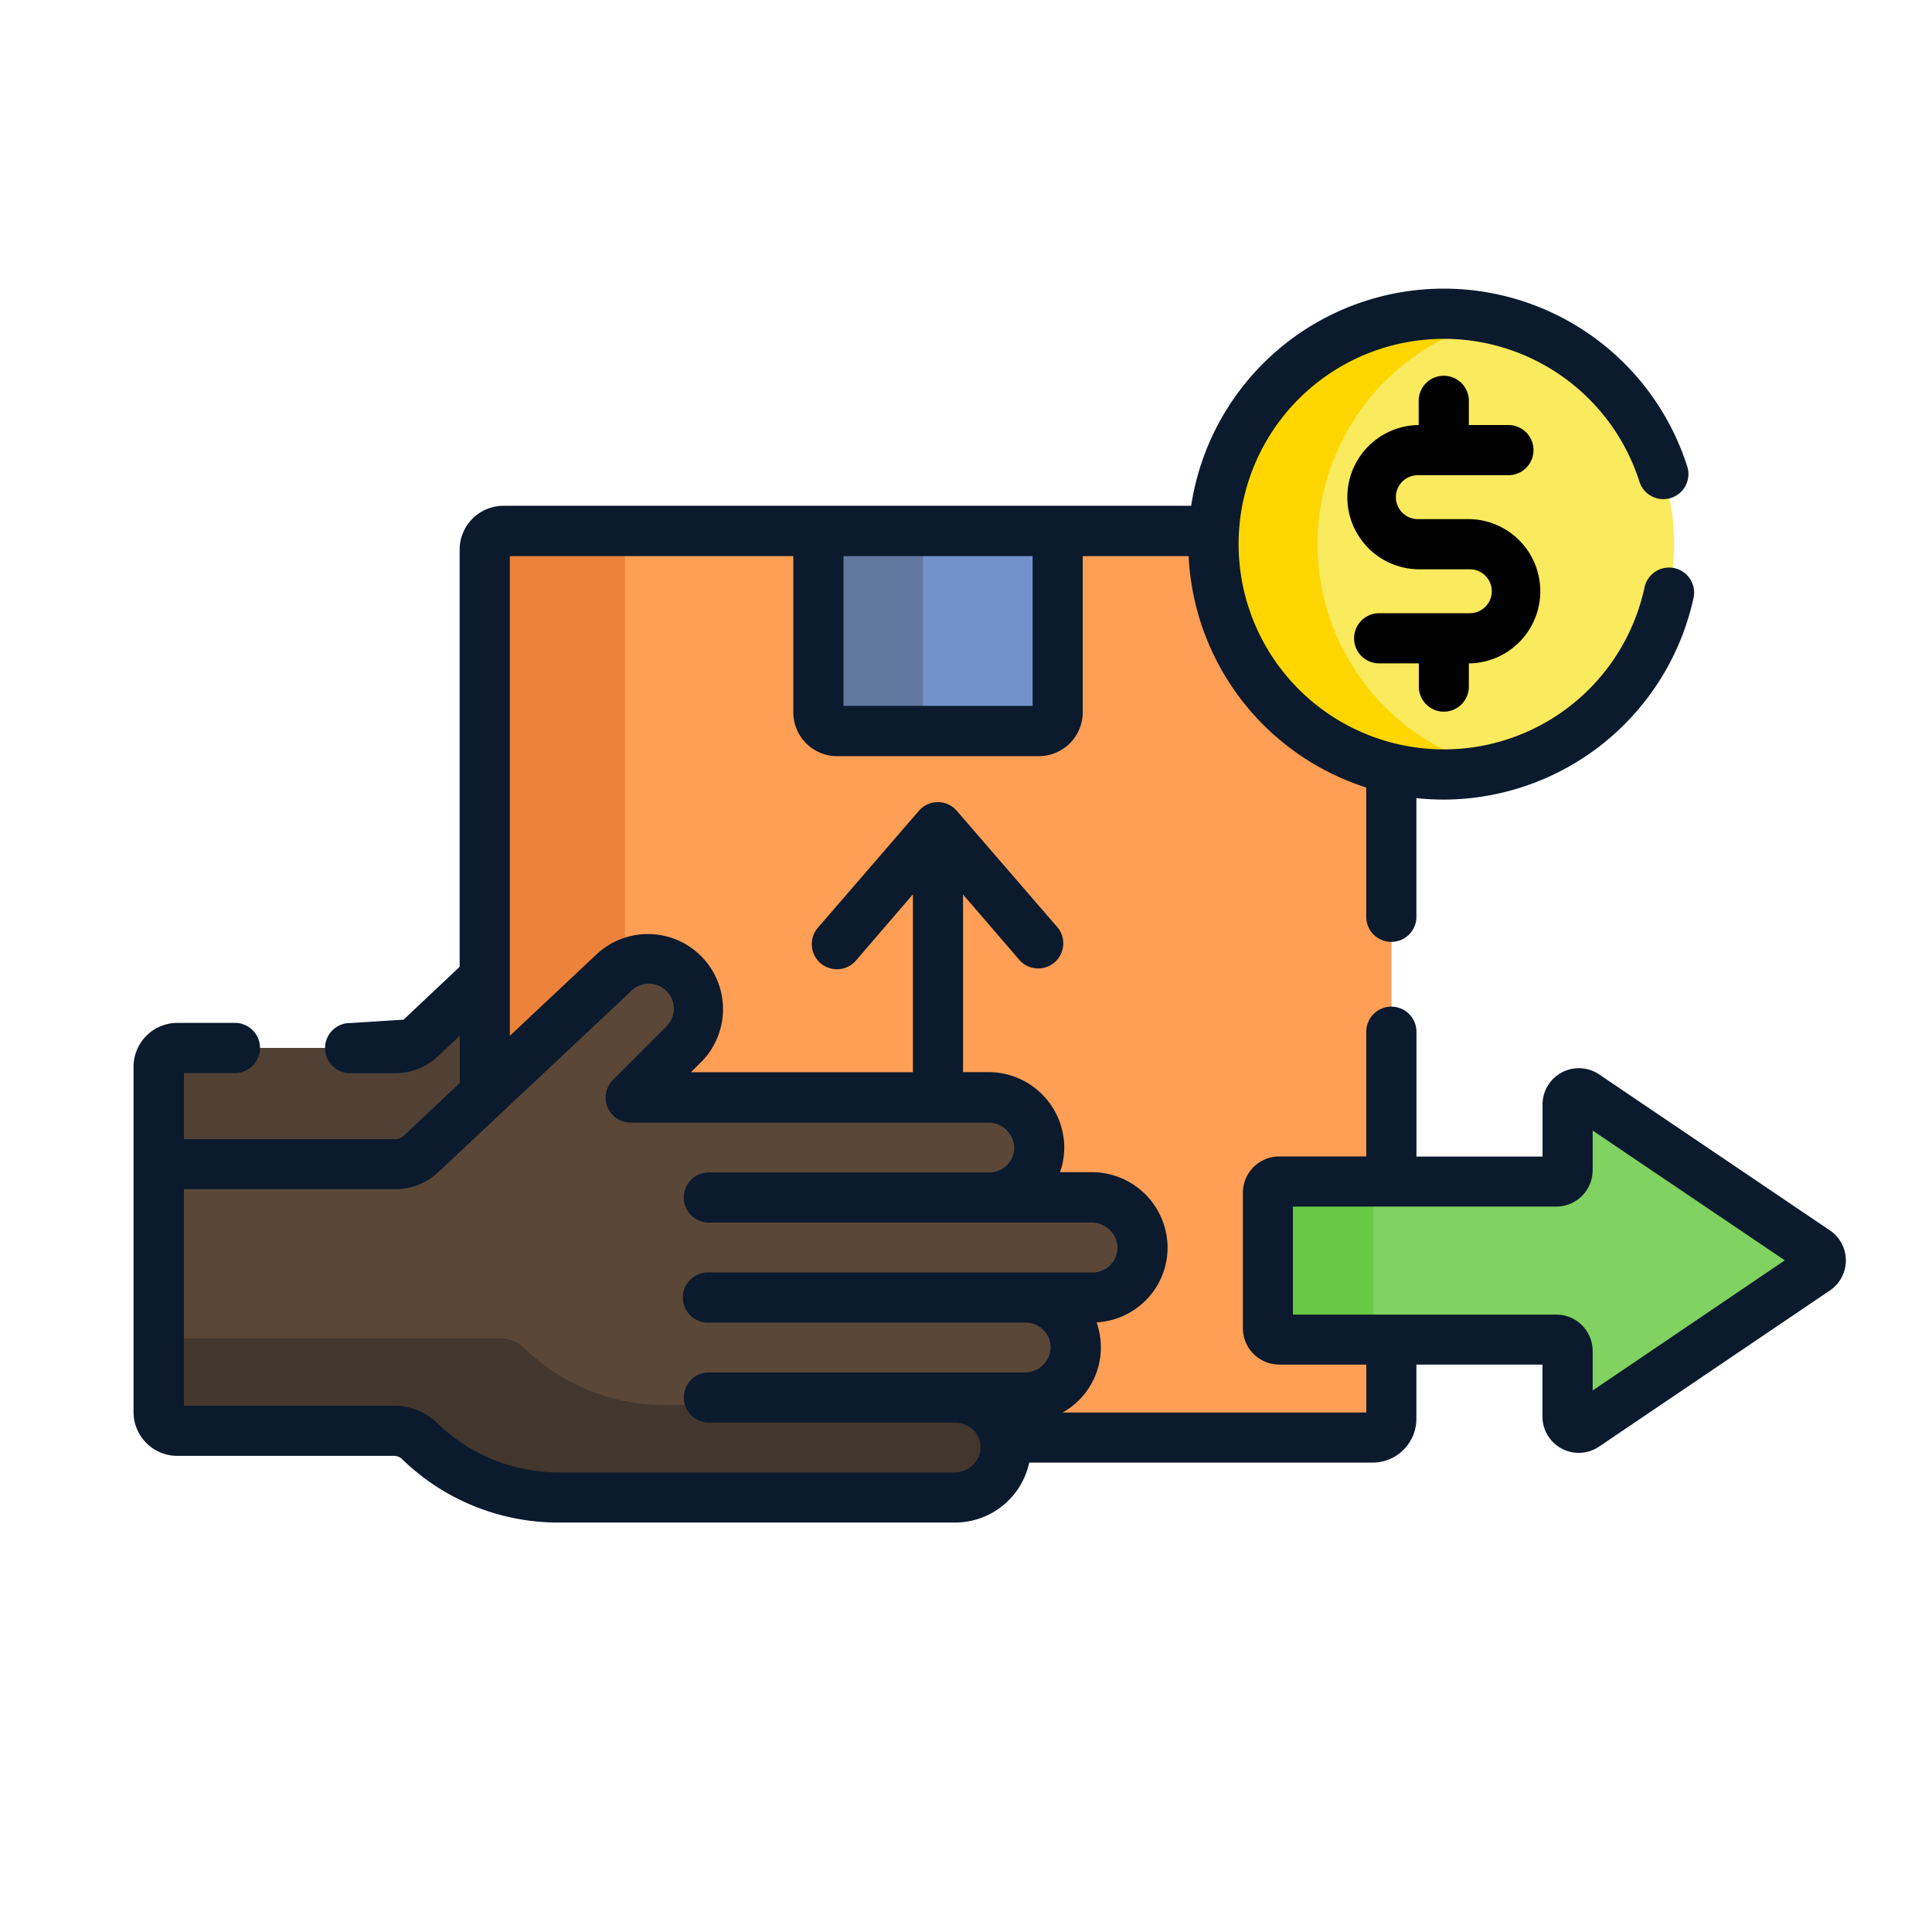<svg id="Capa_1" data-name="Capa 1" xmlns="http://www.w3.org/2000/svg" viewBox="0 0 512 512"><defs><style>.cls-1{fill:#ff9e55;}.cls-2{fill:#514135;}.cls-3{fill:#ed823a;}.cls-4{fill:#7292cb;}.cls-5{fill:#6278a0;}.cls-6{fill:#5b4737;}.cls-7{fill:#42362d;}.cls-8{fill:#80d261;}.cls-9{fill:#68ca44;}.cls-10{fill:#faea5e;}.cls-11{fill:#ffd600;}.cls-12{fill:#0b1a2d;}</style></defs><path class="cls-1" d="M339,313.08h29.74V203.67a61.09,61.09,0,0,1-47.16-59.46c0-1.16,0-2.32.11-3.47H133.43a5,5,0,0,0-5,5V289.88l34.16-32.1a13.29,13.29,0,1,1,20.14,17.36,14,14,0,0,1-1.39,1.39l-14.3,14.29h94.67a13.52,13.52,0,0,1,13.62,12.61,13.31,13.31,0,0,1-12.68,13.89h26.46A13.51,13.51,0,0,1,302.75,330a13.29,13.29,0,0,1-12.68,13.88H271.84a13.3,13.3,0,0,1,13.25,13.34c0,.18,0,.37,0,.56a13.51,13.51,0,0,1-13.61,12.61H253.28a13.23,13.23,0,0,1,13,10.63h97.49a5,5,0,0,0,5-5h0V355H339a3,3,0,0,1-3-3V316.06A3,3,0,0,1,339,313.08Z"/><path class="cls-2" d="M128.5,259.1l-17,15.95a9.88,9.88,0,0,1-6.79,2.66H47.06a5,5,0,0,0-5,5h0V308.5H104.7a9.93,9.93,0,0,0,6.8-2.66l17-15.95V259.1Z"/><path class="cls-3" d="M162.62,257.78a13.42,13.42,0,0,1,3-2.24V145.65a5,5,0,0,1,5-5H133.42a5,5,0,0,0-5,5h0V289.88Z"/><path class="cls-4" d="M216.89,140.75v48a5,5,0,0,0,5,5h53.49a5,5,0,0,0,5-5h0v-48Z"/><path class="cls-5" d="M244.59,188.78v-48h-27.7v48a5,5,0,0,0,5,5h27.71a5,5,0,0,1-5-5Z"/><path class="cls-6" d="M289.14,317.33h-27A13.29,13.29,0,0,0,275.37,304c0-.19,0-.38,0-.57a13.52,13.52,0,0,0-13.62-12.61H167.07l14.3-14.29A13.29,13.29,0,0,0,164,256.39a13.12,13.12,0,0,0-1.4,1.39l-51.12,48a9.93,9.93,0,0,1-6.8,2.66H42.09v65.71a5,5,0,0,0,5,5h57.36a9.73,9.73,0,0,1,6.8,2.7,52.83,52.83,0,0,0,36.91,15H252.91a13.51,13.51,0,0,0,13.61-12.61,13.3,13.3,0,0,0-12.68-13.89h17.62a13.5,13.5,0,0,0,13.62-12.62,13.3,13.3,0,0,0-12.68-13.88h17.11a13.3,13.3,0,0,0,13.25-13.34c0-.18,0-.37,0-.56a13.51,13.51,0,0,0-13.61-12.61Z"/><path class="cls-7" d="M260.21,372.33H175.93a52.82,52.82,0,0,1-36.92-15,9.76,9.76,0,0,0-6.81-2.7H42.09v19.56a5,5,0,0,0,5,5h57.36a9.73,9.73,0,0,1,6.8,2.7,52.86,52.86,0,0,0,36.91,15H252.91a13.51,13.51,0,0,0,13.61-12.61,13.21,13.21,0,0,0-6.3-11.92Z"/><path class="cls-8" d="M481.2,331.56l-61.15-41.33a3,3,0,0,0-4.64,2.46v17.42a3,3,0,0,1-3,3H339a3,3,0,0,0-3,3V352a3,3,0,0,0,3,3h73.46a3,3,0,0,1,3,3v17.41a3,3,0,0,0,4.64,2.47l61.15-41.34a3,3,0,0,0,.79-4.14A2.9,2.9,0,0,0,481.2,331.56Z"/><path class="cls-9" d="M363.92,352V316.06a3,3,0,0,1,3-3H339a3,3,0,0,0-3,3V352a3,3,0,0,0,3,3h27.9A3,3,0,0,1,363.92,352Z"/><circle class="cls-10" cx="382.61" cy="144.2" r="61.06"/><path class="cls-11" d="M349.16,144.19a61.05,61.05,0,0,1,47.26-59.46,61.06,61.06,0,1,0,0,118.94A61.06,61.06,0,0,1,349.16,144.19Z"/><path d="M382.61,188.6a6.64,6.64,0,0,0,6.65-6.64V175.8h.25a19.12,19.12,0,0,0,0-38.23H375.74a5.82,5.82,0,0,1,0-11.64H400a6.65,6.65,0,0,0,0-13.29H389.26v-6.15a6.65,6.65,0,1,0-13.29,0v6.15h-.23a19.12,19.12,0,0,0,0,38.23h13.78a5.82,5.82,0,1,1,0,11.64H365.24a6.65,6.65,0,0,0,0,13.29H376V182A6.65,6.65,0,0,0,382.61,188.6Z"/><path class="cls-12" d="M484.94,326.06l-61.15-41.33a9.62,9.62,0,0,0-15,8v13.77H375.37V273.68a6.65,6.65,0,1,0-13.29,0v32.79H339a9.63,9.63,0,0,0-9.62,9.62V352a9.65,9.65,0,0,0,9.62,9.63h23.09v12.7H281.6a19.79,19.79,0,0,0,10.12-16.28,20.24,20.24,0,0,0-1.1-7.6,20,20,0,0,0,13.29-6.13,19.75,19.75,0,0,0,5.48-14.68,20.07,20.07,0,0,0-20.25-19h-8.22a19.83,19.83,0,0,0,1.09-7.56,20.06,20.06,0,0,0-20.25-18.95h-6.54V237.06l15.07,17.5a6.65,6.65,0,0,0,10.06-8.68l-26.78-31a6.65,6.65,0,0,0-9.37-.7,6.51,6.51,0,0,0-.69.7l-26.78,31a6.66,6.66,0,1,0,10.13,8.65L241.93,237v47.15H183.12l2.95-2.95A19.9,19.9,0,0,0,158,253l-22.89,21.51V147.37h75.13v41.41a11.62,11.62,0,0,0,11.61,11.61h53.47a11.63,11.63,0,0,0,11.61-11.61V147.37H315a67.81,67.81,0,0,0,47.07,61.33v34a6.65,6.65,0,1,0,13.29,0V211.51q3.61.38,7.25.39a67.94,67.94,0,0,0,66.28-53.85,6.65,6.65,0,0,0-13-2.71,54.4,54.4,0,1,1-1.41-27.65A6.65,6.65,0,0,0,447.25,124c0-.12-.07-.24-.11-.36a67.72,67.72,0,0,0-131.47,10.4H133.43a11.63,11.63,0,0,0-11.62,11.61V256.22l-14.86,14-13.9.89a6.65,6.65,0,1,0,0,13.29H104.7a16.51,16.51,0,0,0,11.39-4.49l5.76-5.42V287L107,301a3.29,3.29,0,0,1-2.25.89h-56V284.37H62a6.65,6.65,0,1,0,0-13.29h-15a11.63,11.63,0,0,0-11.61,11.61v91.52a11.61,11.61,0,0,0,11.61,11.61h57.36a3.13,3.13,0,0,1,2.17.84,59.37,59.37,0,0,0,41.55,16.83H252.91a20.12,20.12,0,0,0,19.84-15.88h91A11.63,11.63,0,0,0,375.36,376V361.63h33.41v13.74a9.61,9.61,0,0,0,15,8L484.93,342a9.62,9.62,0,0,0,0-15.95Zm-211.29-139H223.53V147.37h50.12ZM252.91,390.21H148.13a46.13,46.13,0,0,1-32.28-13.1,16.35,16.35,0,0,0-11.43-4.58H48.74V315.15h56a16.51,16.51,0,0,0,11.39-4.49l51.12-48,.15-.15a6.61,6.61,0,0,1,9.35,9.34l-14.3,14.31a6.64,6.64,0,0,0,4.7,11.34h94.63a6.89,6.89,0,0,1,7,6.27,6.6,6.6,0,0,1-6.26,6.93H187.87a6.65,6.65,0,0,0,0,13.3H289.14a6.87,6.87,0,0,1,7,6.28,6.62,6.62,0,0,1-6.29,6.93H187.87a6.65,6.65,0,1,0,0,13.29h83.95a6.6,6.6,0,0,1,6.61,6.6c0,.11,0,.22,0,.33a6.88,6.88,0,0,1-7,6.28H187.87a6.65,6.65,0,0,0,0,13.3h65.4a6.59,6.59,0,0,1,6.6,6.6v.34a6.89,6.89,0,0,1-7,6.27ZM422.07,368.5V358a9.65,9.65,0,0,0-9.63-9.62H342.65V319.76h69.79a9.65,9.65,0,0,0,9.63-9.63V299.61L473,334Z"/></svg>